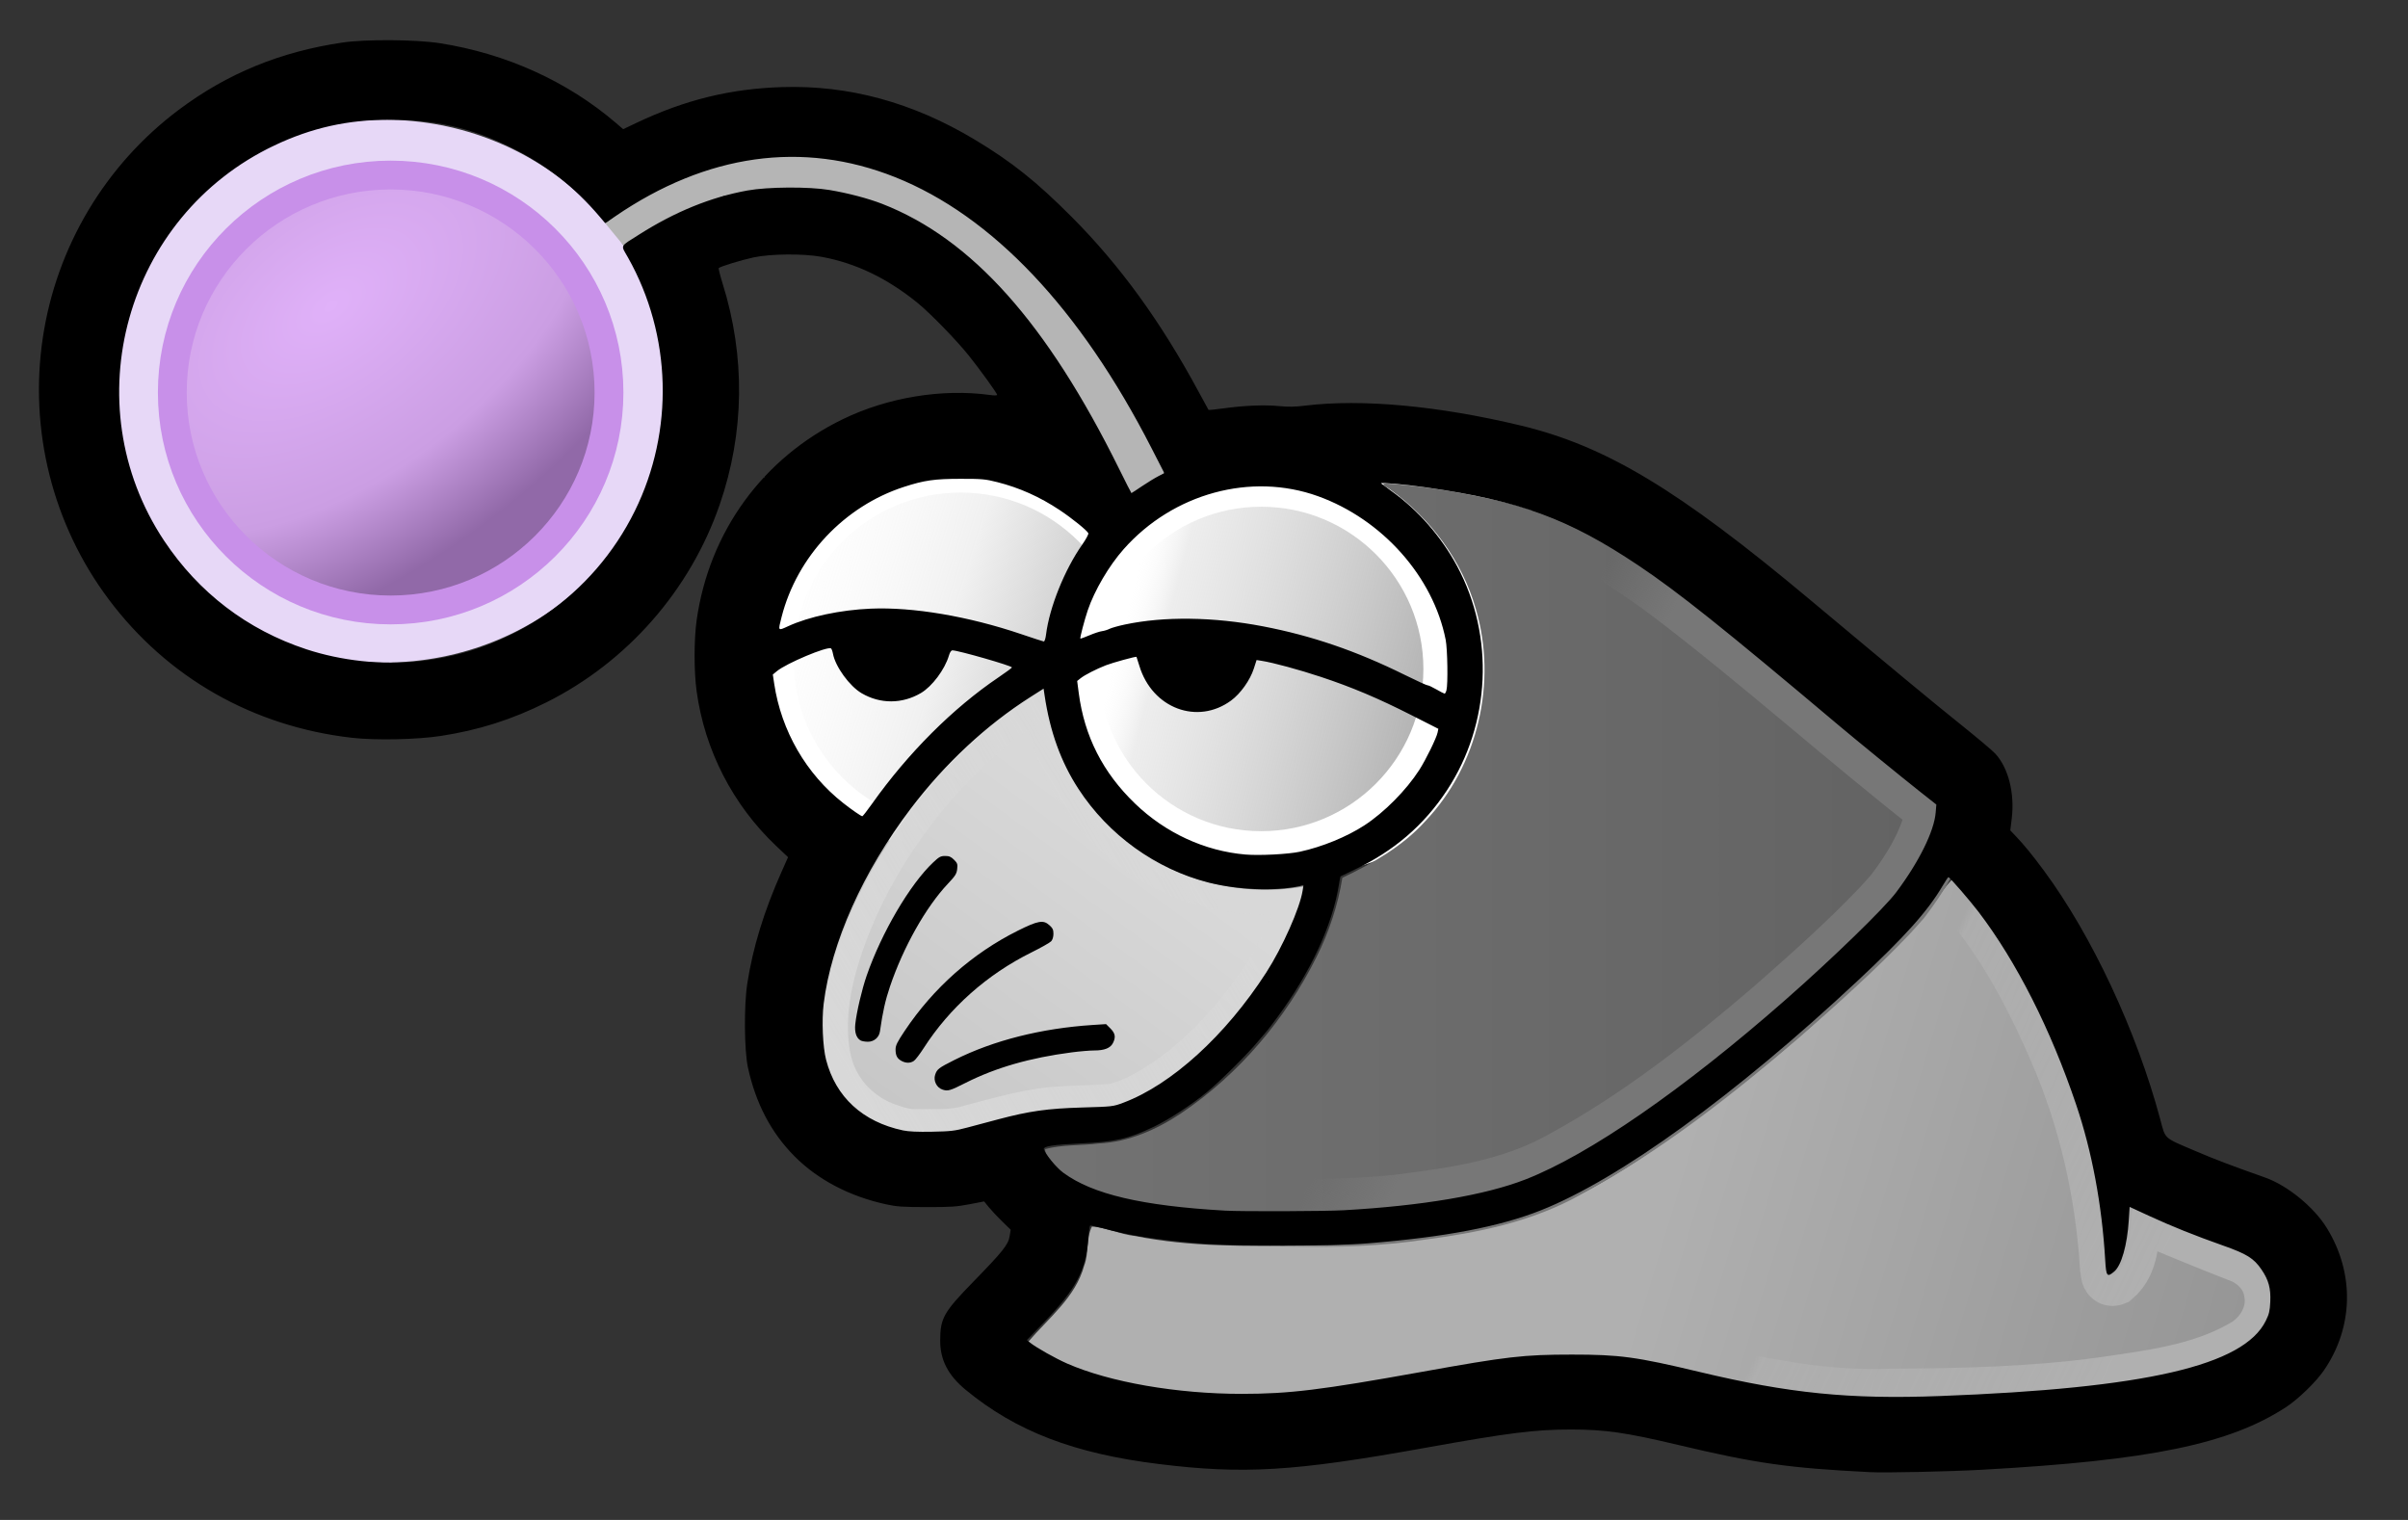 <?xml version="1.0" encoding="UTF-8" standalone="no"?>
<!-- Created with Inkscape (http://www.inkscape.org/) -->

<svg
   width="514.35mm"
   height="324.644mm"
   viewBox="0 0 514.35 324.644"
   version="1.1"
   id="svg1"
   xml:space="preserve"
   xmlns:xlink="http://www.w3.org/1999/xlink"
   xmlns="http://www.w3.org/2000/svg"
   xmlns:svg="http://www.w3.org/2000/svg"><rect x="0" y="0" width="514.35" height="324.644" fill="#333333" stroke="none"/><defs
     id="defs1"><linearGradient
       id="linearGradient53"><stop
         style="stop-color:#ffffff;stop-opacity:0;"
         offset="0"
         id="stop54" /><stop
         style="stop-color:#d1d1d1;stop-opacity:0.32;"
         offset="0.666"
         id="stop56" /><stop
         style="stop-color:#d1d1d1;stop-opacity:1;"
         offset="1"
         id="stop55" /></linearGradient><linearGradient
       id="linearGradient50"><stop
         style="stop-color:#f3f3f3;stop-opacity:0;"
         offset="0"
         id="stop51" /><stop
         style="stop-color:#d5d5d5;stop-opacity:0.427;"
         offset="0.128"
         id="stop53" /><stop
         style="stop-color:#afafaf;stop-opacity:1;"
         offset="1"
         id="stop52" /></linearGradient><linearGradient
       id="linearGradient47"><stop
         style="stop-color:#737373;stop-opacity:1"
         offset="0"
         id="stop47" /><stop
         style="stop-color:#626262;stop-opacity:1;"
         offset="1"
         id="stop48" /></linearGradient><linearGradient
       id="linearGradient40"><stop
         style="stop-color:#d8d8d8;stop-opacity:1;"
         offset="0"
         id="stop40" /><stop
         style="stop-color:#d8d8d8;stop-opacity:0.537;"
         offset="1"
         id="stop41" /></linearGradient><linearGradient
       id="linearGradient38"><stop
         style="stop-color:#c6c6c6;stop-opacity:1;"
         offset="0"
         id="stop38" /><stop
         style="stop-color:#d8d8d8;stop-opacity:1;"
         offset="1"
         id="stop39" /></linearGradient><linearGradient
       id="linearGradient28"><stop
         style="stop-color:#b0b0b0;stop-opacity:0;"
         offset="0"
         id="stop29" /><stop
         style="stop-color:#b0b0b0;stop-opacity:0.753;"
         offset="0.024"
         id="stop31" /><stop
         style="stop-color:#b0b0b0;stop-opacity:1;"
         offset="1"
         id="stop30" /></linearGradient><linearGradient
       id="linearGradient23"><stop
         style="stop-color:#b0b0b0;stop-opacity:1;"
         offset="0"
         id="stop23" /><stop
         style="stop-color:#9e9e9e;stop-opacity:1;"
         offset="0.646"
         id="stop28" /><stop
         style="stop-color:#959595;stop-opacity:1;"
         offset="1"
         id="stop24" /></linearGradient><linearGradient
       id="linearGradient19"><stop
         style="stop-color:#777777;stop-opacity:0;"
         offset="0"
         id="stop19" /><stop
         style="stop-color:#777777;stop-opacity:1;"
         offset="0.186"
         id="stop21" /><stop
         style="stop-color:#777777;stop-opacity:1;"
         offset="1"
         id="stop20" /></linearGradient><linearGradient
       id="linearGradient11"><stop
         style="stop-color:#e0b1f9;stop-opacity:1;"
         offset="0"
         id="stop12" /><stop
         style="stop-color:#cb9ee3;stop-opacity:1;"
         offset="0.644"
         id="stop14" /><stop
         style="stop-color:#9169a8;stop-opacity:1;"
         offset="1"
         id="stop13" /></linearGradient><radialGradient
       xlink:href="#linearGradient11"
       id="radialGradient14"
       cx="-57.972"
       cy="108.656"
       fx="-57.972"
       fy="108.656"
       r="49.32"
       gradientUnits="userSpaceOnUse"
       gradientTransform="matrix(0.702,0.915,-1.633,1.243,192.156,-5.39)"
       spreadMethod="pad" /><linearGradient
       xlink:href="#linearGradient19"
       id="linearGradient21"
       x1="1257.303"
       y1="532.146"
       x2="1573.52"
       y2="683.859"
       gradientUnits="userSpaceOnUse" /><linearGradient
       xlink:href="#linearGradient23"
       id="linearGradient24"
       x1="1359.253"
       y1="908.127"
       x2="1832.813"
       y2="1051.029"
       gradientUnits="userSpaceOnUse" /><linearGradient
       xlink:href="#linearGradient28"
       id="linearGradient30"
       x1="1456.237"
       y1="1005.505"
       x2="1694.391"
       y2="1118.088"
       gradientUnits="userSpaceOnUse" /><linearGradient
       xlink:href="#linearGradient38"
       id="linearGradient39"
       x1="713.208"
       y1="907.074"
       x2="891.494"
       y2="663.108"
       gradientUnits="userSpaceOnUse" /><linearGradient
       xlink:href="#linearGradient40"
       id="linearGradient41"
       x1="690.32"
       y1="880.253"
       x2="975.531"
       y2="712.381"
       gradientUnits="userSpaceOnUse" /><radialGradient
       xlink:href="#linearGradient18"
       id="radialGradient9"
       cx="-479.505"
       cy="419.282"
       fx="-479.505"
       fy="419.282"
       r="113.209"
       gradientUnits="userSpaceOnUse"
       gradientTransform="matrix(-1.015,0.241,-0.165,-0.694,-234.428,554.21)" /><linearGradient
       id="linearGradient18"><stop
         style="stop-color:#e8e8e8;stop-opacity:0.549;"
         offset="0"
         id="stop50" /><stop
         style="stop-color:#f3f3f3;stop-opacity:0;"
         offset="1"
         id="stop17" /></linearGradient><linearGradient
       xlink:href="#linearGradient47"
       id="linearGradient48"
       x1="814.841"
       y1="683.858"
       x2="1590.851"
       y2="683.858"
       gradientUnits="userSpaceOnUse" /><linearGradient
       xlink:href="#linearGradient50"
       id="linearGradient52"
       x1="145.538"
       y1="137.181"
       x2="212.682"
       y2="154.762"
       gradientUnits="userSpaceOnUse"
       gradientTransform="translate(124.877,148.256)" /><linearGradient
       xlink:href="#linearGradient39-5"
       id="linearGradient40-9"
       x1="67.575"
       y1="396.143"
       x2="170.034"
       y2="495.511"
       gradientUnits="userSpaceOnUse"
       gradientTransform="matrix(0.401,0,0,0.401,48.976,-30.514)" /><linearGradient
       id="linearGradient39-5"><stop
         style="stop-color:#ffffff;stop-opacity:1;"
         offset="0.443"
         id="stop39-7" /><stop
         style="stop-color:#d1d1d1;stop-opacity:1;"
         offset="0.824"
         id="stop40-7" /></linearGradient><linearGradient
       xlink:href="#linearGradient53"
       id="linearGradient55"
       x1="67.255"
       y1="129.735"
       x2="126.29"
       y2="148.207"
       gradientUnits="userSpaceOnUse"
       gradientTransform="matrix(1.111,0,0,1.111,-10.924,-16.454)" /></defs><g
     id="layer1"
     transform="translate(96.657,-11.19)"><ellipse
       style="fill:#e7d8f7;fill-opacity:1;fill-rule:nonzero;stroke:none;stroke-width:6.522;stroke-opacity:1"
       id="path15"
       cx="-14.656"
       cy="94.732"
       rx="60.677"
       ry="57.979" /><path
       style="fill:url(#linearGradient24);fill-opacity:1;fill-rule:nonzero;stroke:url(#linearGradient30);stroke-width:48.284;stroke-dasharray:none;stroke-opacity:1"
       d="m 1572.998,709.319 c -10.387,10.968 -17.219,25.169 -28.109,35.887 -56.495,59.965 -119.266,114.053 -185.636,162.92 -48.983,35.122 -100.869,69.739 -160.828,81.618 -48.408,10.693 -97.826,14.654 -147.365,14.349 -45.476,0.216 -91.266,1.183 -136.054,-7.853 -11.454,-1.184 -23.535,-7.008 -34.834,-7.615 -4.839,9.121 -2.402,21.795 -6.245,31.378 -6.851,25.528 -28.903,42.456 -45.166,61.546 13.958,12.751 32.608,19.501 50.094,26.207 54.698,17.968 113.369,20.071 170.369,15.772 61.88,-6.591 122.445,-22.315 184.37,-28.063 38.663,-1.317 77.887,-2.354 115.597,7.506 57.529,13.006 115.973,26.929 175.424,24.326 56.705,-0.25 113.514,-1.544 169.778,-9.21 38.997,-5.708 79.842,-10.457 114.591,-30.434 16.332,-8.939 27.438,-27.534 23.869,-46.359 -2.191,-15.578 -14.415,-27.7 -29.012,-32.48 -26.466,-10.322 -52.271,-21.189 -78.54,-31.97 -4.149,-2.516 -7.381,-7.448 -7.287,5.526 -2.157,15.604 -1.625,34.72 -14.664,45.954 -2.793,1.111 -1.922,-5.591 -2.707,-7.342 -3.833,-60.61 -17.375,-120.655 -41.866,-176.322 -21.149,-48.588 -46.888,-96.413 -83.858,-134.852 -0.549,-0.385 -1.228,-0.714 -1.92,-0.489 z"
       id="path21"
       transform="matrix(0.265,0,0,0.265,-96.657,11.19)" /><path
       id="rect61"
       style="fill:#ffffff;stroke-width:5.292"
       d="M 66.61,113.055 H 230.632 v 70.908 L 180.995,200.465 66.61,183.963 Z" /><circle
       style="fill:url(#linearGradient55);fill-opacity:1;stroke:#ffffff;stroke-width:5.877;stroke-dasharray:none;stroke-opacity:1"
       id="path8-6"
       cx="108.527"
       cy="152.078"
       r="38.619" /><path
       style="fill:url(#linearGradient48);fill-opacity:1;fill-rule:nonzero;stroke:url(#linearGradient21);stroke-width:55;stroke-dasharray:none;stroke-opacity:1"
       d="m 1120.547,389.878 c -1.476,-0.132 -5.423,-0.437 -5.547,0.389 -0.186,1.236 4.389,3.304 5.662,4.369 32.63,23.504 57.896,57.46 68.943,96.267 17.333,58.802 1.788,126.185 -40.613,170.807 -18.355,20.407 -42.455,34.089 -66.986,45.778 -3.53,21.903 -10.664,43.575 -20.699,63.576 -24.992,50.295 -62.611,94.792 -109.293,126.243 -19.786,13.218 -42.227,23.138 -66.258,24.33 -14.255,1.758 -29.336,0.848 -43.319,4.53 -0.443,3.913 4.289,8.507 6.688,12.041 17.94,20.385 45.943,26.598 71.471,31.812 33.324,6.415 67.213,8.51 101.087,7.877 6.997,-0.035 14.001,-0.041 21.006,-0.056 34.344,-0.075 68.835,-0.804 102.85,-6.053 39.858,-5.222 80.246,-13.204 115.631,-33.198 62.17,-33.682 118.102,-77.64 171.582,-123.591 29.561,-25.99 59.316,-52.437 86.466,-80.954 3.71,-3.897 6.892,-7.782 10.528,-11.748 13.69,-18.013 26.071,-38.037 32.066,-60.061 0.441,-4.463 2.82,-10.178 0.382,-13.965 -72.003,-56.287 -139.948,-117.582 -212.691,-172.931 -42.01,-31.587 -88.282,-59.277 -139.969,-71.285 -29.035,-6.713 -58.569,-11.697 -88.271,-14.191 z"
       id="path19"
       transform="matrix(0.265,0,0,0.265,-96.657,11.19)" /><path
       style="fill:none;fill-opacity:1;fill-rule:nonzero;stroke:none;stroke-width:24.142;stroke-dasharray:none;stroke-opacity:1"
       d="m 841.956,556.405 c -8.425,4.281 -16.011,10.143 -23.852,15.415 -25.449,17.782 -48.07,39.371 -68.399,62.77 -33.575,39.778 -60.766,85.538 -76.211,135.411 -8.047,26.246 -12.499,54.272 -7.53,81.56 2.394,12.923 8.284,25.281 16.846,35.25 9.426,10.654 21.681,18.756 35.315,22.906 7.047,2.507 14.418,4.236 21.947,3.795 13.408,-0.225 27.147,1.039 40.179,-2.877 25.848,-6.704 51.704,-14.726 78.568,-15.629 13.192,-0.943 26.519,-0.468 39.643,-2.232 16.204,-3.802 30.65,-12.709 44.282,-21.951 32.254,-22.894 58.661,-53.285 80.028,-86.39 11.532,-18.817 21.615,-38.775 27.795,-60.025 0.662,-2.972 1.694,-6.004 1.607,-9.059 -1.989,-0.926 -4.6,0.411 -6.771,0.436 -23.69,3.531 -48.137,1.74 -71.336,-4.039 -55.835,-14.723 -103.577,-58.414 -121.755,-113.463 -4.746,-13.452 -7.093,-27.536 -9.742,-41.511 -0.093,-0.247 -0.357,-0.405 -0.614,-0.369 z"
       id="path33"
       transform="matrix(0.265,0,0,0.265,-96.657,11.19)" /><path
       style="display:inline;fill:url(#linearGradient39);fill-opacity:1;fill-rule:nonzero;stroke:url(#linearGradient41);stroke-width:40;stroke-dasharray:none;stroke-opacity:1"
       d="m 841.938,556.006 c -7.216,3.41 -13.592,8.49 -20.281,12.843 -26.711,18.15 -50.412,40.433 -71.611,64.721 -33.914,39.998 -61.373,86.072 -76.937,136.318 -8.016,26.148 -12.462,54.043 -7.634,81.244 2.353,13.191 8.323,25.814 17.058,35.972 9.468,10.695 21.776,18.827 35.465,22.995 7.086,2.521 14.499,4.255 22.069,3.816 13.609,-0.205 27.555,1.031 40.767,-3.013 25.685,-6.684 51.353,-14.595 78.008,-15.494 13.197,-0.946 26.558,-0.466 39.697,-2.239 16.259,-3.81 30.757,-12.742 44.434,-22.015 32.421,-23.013 58.952,-53.577 80.379,-86.886 11.438,-18.747 21.46,-38.608 27.603,-59.756 0.649,-3.054 1.799,-6.182 1.587,-9.317 -1.729,-1.442 -4.428,0.152 -6.488,0.085 -23.54,3.639 -47.76,1.932 -70.921,-3.668 -56.654,-14.589 -104.918,-58.936 -122.851,-114.682 -4.491,-13.034 -6.751,-26.679 -9.3,-40.194 -0.133,-0.411 -0.593,-0.788 -1.043,-0.729 z"
       id="path38"
       transform="matrix(0.265,0,0,0.265,-96.657,11.19)" /><path
       id="rect62"
       style="fill:#b5b5b5;stroke-width:5.292"
       d="m 113.755,52.083 24.817,28.173 10.533,19.378 2.941,12.62 -7.032,4.24 -12.233,-13.076 -41.01,-47.425 -11.573,-3.958 -22.254,1.001 -12.356,5.149 -9.018,5.485 -3.956,-4.808 14.907,-11.084 33.521,-9.107 z" /><g
       id="g61"
       transform="translate(-124.888,-148.945)"><circle
         style="fill:#ffffff;fill-opacity:1;stroke:#ffffff;stroke-width:5.292;stroke-dasharray:none;stroke-opacity:1"
         id="circle61"
         cx="297.614"
         cy="303.018"
         r="37.298" /><circle
         style="fill:url(#linearGradient52);stroke:#ffffff;stroke-width:5.292;stroke-dasharray:none;stroke-opacity:1"
         id="path8"
         cx="297.614"
         cy="303.018"
         r="37.298" /></g><path
       style="display:inline;fill:#000000"
       d="m 302.731,325.623 c -17.281,-0.864 -24.316,-1.861 -40.878,-5.796 -11.217,-2.665 -15.681,-3.308 -22.952,-3.308 -7.71,0 -13.263,0.701 -31.42,3.966 -27.759,4.992 -38.523,5.639 -56.615,3.406 -18.122,-2.237 -30.514,-6.996 -41.244,-15.839 -3.767,-3.104 -5.468,-6.393 -5.454,-10.545 0.015,-4.781 0.721,-6.028 7.135,-12.612 6.304,-6.471 7.417,-7.872 7.707,-9.703 l 0.213,-1.351 -1.796,-1.746 c -0.988,-0.96 -2.264,-2.319 -2.835,-3.018 l -1.038,-1.272 -3.175,0.609 c -2.742,0.526 -3.987,0.608 -9.128,0.6 -5.133,-0.008 -6.323,-0.089 -8.638,-0.593 -7.813,-1.701 -14.584,-5.254 -19.568,-10.269 -4.993,-5.024 -8.286,-11.309 -9.946,-18.984 -0.788,-3.642 -0.861,-13.234 -0.136,-17.898 1.202,-7.735 3.558,-15.415 7.325,-23.881 l 1.385,-3.111 -2.535,-2.399 c -9.272,-8.775 -15.3,-20.521 -17.004,-33.131 -0.574,-4.249 -0.566,-10.999 0.019,-15.12 2.677,-18.872 14.142,-34.623 31.239,-42.915 9.585,-4.649 21.242,-6.561 31.419,-5.154 0.907,0.125 1.521,0.111 1.521,-0.034 0,-0.331 -3.586,-5.298 -6.061,-8.398 -2.611,-3.269 -8.319,-9.128 -11.004,-11.297 -6.498,-5.247 -13.134,-8.43 -20.373,-9.772 -3.933,-0.729 -10.96,-0.671 -14.624,0.121 -2.606,0.564 -7.058,1.929 -7.398,2.268 -0.089,0.089 0.276,1.561 0.811,3.27 4.907,15.654 4.692,31.935 -0.624,47.292 -6.326,18.274 -19.762,33.589 -37.035,42.214 -7.354,3.672 -14.419,5.917 -22.545,7.162 -5.107,0.783 -13.956,0.962 -18.994,0.385 -21.113,-2.42 -39.411,-12.846 -51.951,-29.602 -11.945,-15.961 -17.007,-36.089 -14.046,-55.848 2.908,-19.408 13.354,-36.918 29.039,-48.677 10.343,-7.754 21.685,-12.413 34.974,-14.367 4.935,-0.726 15.67,-0.656 20.742,0.135 14.178,2.211 27.292,8.147 37.677,17.055 l 1.533,1.315 2.833,-1.345 c 10.344,-4.909 19.979,-7.281 31.032,-7.64 14.308,-0.464 27.963,3.254 41.254,11.231 7.876,4.727 13.227,8.999 20.77,16.58 10.266,10.319 18.94,22.271 26.991,37.193 1.138,2.11 2.107,3.883 2.152,3.941 0.045,0.057 1.484,-0.089 3.197,-0.327 4.429,-0.613 8.777,-0.792 11.861,-0.488 1.993,0.197 3.388,0.173 5.556,-0.093 12.085,-1.483 28.492,0.027 46.051,4.24 18.204,4.368 33.656,13.666 61.742,37.154 18.9,15.806 26.348,21.973 32.047,26.539 3.578,2.866 6.993,5.741 7.59,6.389 2.809,3.047 4.182,8.473 3.518,13.905 l -0.305,2.493 1.153,1.211 c 1.8,1.89 3.623,4.124 6.062,7.429 10.227,13.859 19.747,34.203 24.788,52.974 1.2,4.467 0.555,3.887 7.706,6.941 4.061,1.735 7.205,2.929 14.742,5.602 4.765,1.689 10.392,6.287 13.141,10.736 5.991,9.695 5.745,21.259 -0.648,30.507 -1.703,2.463 -5.45,6.09 -8.038,7.779 -12.104,7.902 -29.019,11.391 -64.838,13.375 -7.211,0.399 -20.659,0.689 -24.077,0.518 z m 14.949,-16.25 c 43.987,-1.654 64.921,-6.49 69.645,-16.087 0.698,-1.418 0.857,-2.089 0.949,-4.012 0.139,-2.904 -0.345,-4.681 -1.89,-6.942 -1.627,-2.381 -3.131,-3.319 -8.177,-5.098 -6.011,-2.12 -11.017,-4.127 -15.843,-6.355 l -4.132,-1.907 -0.179,2.826 c -0.339,5.353 -1.569,9.686 -3.122,10.992 -1.518,1.278 -1.711,1.031 -1.915,-2.454 -0.692,-11.811 -2.817,-23.18 -6.209,-33.218 -5.431,-16.075 -12.746,-30.522 -20.833,-41.142 -1.836,-2.412 -6.155,-7.399 -6.444,-7.442 -0.074,-0.011 -0.643,0.843 -1.266,1.898 -3.19,5.406 -8.001,10.775 -18.179,20.29 -26.077,24.376 -50.859,42.331 -67.601,48.976 -8.809,3.496 -20.392,5.713 -36.827,7.046 -8.094,0.657 -28.84,0.657 -36.463,2.3e-4 -9.004,-0.776 -14.952,-1.721 -20.452,-3.25 -1.28,-0.356 -2.423,-0.588 -2.54,-0.516 -0.117,0.072 -0.29,1.236 -0.386,2.587 -0.497,7.014 -2.554,10.887 -9.722,18.31 l -3.424,3.545 0.734,0.58 c 1.323,1.047 5.449,3.368 7.877,4.431 9.105,3.987 23.46,6.479 37.306,6.475 10.189,-0.003 16.874,-0.819 38.365,-4.683 18.406,-3.31 21.794,-3.7 32.147,-3.704 10.205,-0.004 13.757,0.479 27.252,3.703 19.193,4.586 32.039,5.875 51.329,5.149 z m -127.265,-39.689 c 16.686,-0.939 30.206,-3.232 38.781,-6.578 13.592,-5.304 33.708,-19.204 55.543,-38.381 9.966,-8.753 21.055,-19.515 23.609,-22.915 4.865,-6.474 8.122,-13.043 8.455,-17.054 l 0.143,-1.72 -3.668,-2.897 c -3.632,-2.868 -13.59,-10.992 -17.162,-14.002 -24.673,-20.787 -34.416,-28.564 -42.862,-34.21 -14.906,-9.964 -25.128,-13.725 -45.144,-16.611 -4.572,-0.659 -10.01,-1.144 -9.757,-0.87 0.073,0.079 1.075,0.819 2.226,1.644 5.679,4.068 10.61,9.708 14,16.013 8.029,14.933 7.186,33.679 -2.155,47.871 -4.935,7.499 -11.404,13.046 -19.831,17.004 -1.562,0.733 -2.873,1.363 -2.915,1.399 -0.041,0.036 -0.195,0.826 -0.342,1.755 -1.368,8.645 -6.074,18.77 -13.206,28.412 -1.076,1.455 -2.029,2.705 -2.116,2.778 -0.087,0.073 -1,1.144 -2.028,2.381 -2.256,2.715 -7.897,8.311 -10.808,10.722 -3.21,2.659 -8.13,5.87 -11.377,7.426 -5.38,2.577 -8.199,3.22 -15.604,3.56 -6.003,0.275 -8.115,0.619 -7.881,1.283 0.417,1.18 2.68,3.903 4.133,4.975 6.252,4.609 16.819,7.086 34.565,8.102 3.63,0.208 21.23,0.148 25.4,-0.087 z M 109.982,252.018 c 1.673,-0.446 4.65,-1.238 6.615,-1.759 6.603,-1.753 10.489,-2.301 17.859,-2.516 6.548,-0.191 6.637,-0.202 8.829,-1.023 10.323,-3.869 21.886,-14.403 30.538,-27.823 3.436,-5.33 7.163,-13.707 7.755,-17.434 l 0.183,-1.154 -0.766,0.157 c -5.504,1.125 -13.217,0.813 -19.543,-0.791 -11.224,-2.844 -21.35,-10.14 -27.768,-20.005 -3.733,-5.738 -6.066,-12.198 -7.222,-19.994 l -0.208,-1.401 -2.778,1.768 c -9.503,6.049 -18.28,14.225 -25.567,23.817 -10.224,13.457 -17.03,28.702 -18.634,41.736 -0.437,3.547 -0.192,9.202 0.517,11.946 2.06,7.97 7.826,13.267 16.432,15.093 1.19,0.253 3.105,0.339 6.218,0.28 4.022,-0.076 4.82,-0.171 7.541,-0.896 z m 71.033,-58.914 c 4.707,-1.015 10.016,-3.185 13.766,-5.628 4.243,-2.764 8.936,-7.501 11.718,-11.827 1.402,-2.18 3.682,-6.839 3.913,-7.995 l 0.16,-0.799 -5.779,-2.933 c -7.061,-3.584 -12.656,-5.948 -19.273,-8.144 -4.685,-1.555 -10.225,-3.057 -12.706,-3.445 l -1.065,-0.167 -0.593,1.84 c -0.791,2.457 -2.831,5.323 -4.841,6.803 -7.213,5.31 -16.871,1.663 -19.603,-7.403 -0.307,-1.019 -0.582,-1.883 -0.612,-1.921 -0.103,-0.133 -5.103,1.244 -6.517,1.794 -2.049,0.798 -4.537,2.069 -5.406,2.762 l -0.75,0.598 0.338,2.585 c 1.209,9.24 5.153,16.987 12.01,23.592 6.527,6.287 14.915,10.158 23.604,10.893 2.992,0.253 9.143,-0.066 11.634,-0.603 z M 89.632,182.839 c 7.69,-10.835 17.283,-20.418 27.02,-26.992 1.559,-1.052 2.839,-1.998 2.844,-2.1 0.019,-0.343 -11.486,-3.644 -12.714,-3.648 -0.267,-8.4e-4 -0.542,0.409 -0.753,1.123 -0.877,2.97 -3.593,6.597 -5.994,8.004 -4.006,2.348 -8.677,2.357 -12.654,0.027 -2.584,-1.514 -5.609,-5.684 -6.116,-8.43 -0.101,-0.547 -0.29,-1.06 -0.419,-1.14 -0.797,-0.492 -9.534,3.18 -11.557,4.858 l -0.872,0.723 0.298,1.981 c 1.513,10.06 6.825,19.245 14.722,25.454 1.838,1.445 3.792,2.797 4.095,2.833 0.095,0.011 1.04,-1.2 2.098,-2.691 z M 212.305,158.629 c 0.344,-1.231 0.23,-8.785 -0.163,-10.782 -2.653,-13.484 -13.546,-25.732 -27.282,-30.678 -14.297,-5.147 -30.943,-0.608 -41.501,11.316 -3.144,3.551 -6.226,8.797 -7.673,13.061 -0.682,2.011 -1.705,5.913 -1.582,6.036 0.05,0.05 0.913,-0.261 1.918,-0.69 1.005,-0.429 2.219,-0.83 2.697,-0.891 0.478,-0.061 1.203,-0.283 1.611,-0.494 0.408,-0.21 1.872,-0.623 3.255,-0.918 8.373,-1.782 18.949,-1.648 29.501,0.375 10.454,2.004 19.921,5.243 30.295,10.368 2.547,1.258 4.749,2.264 4.895,2.235 0.146,-0.029 0.979,0.358 1.852,0.86 0.873,0.502 1.675,0.916 1.781,0.921 0.106,0.004 0.285,-0.319 0.397,-0.72 z M -7.455,152.466 c 20.049,-2.022 37.522,-14.124 46.395,-32.135 8.443,-17.139 7.892,-37.553 -1.462,-54.146 -1.568,-2.781 -1.846,-2.21 2.389,-4.903 7.671,-4.877 15.306,-7.982 23.123,-9.404 4.334,-0.788 13.108,-0.845 17.49,-0.114 3.942,0.658 8.319,1.808 11.293,2.967 19.151,7.466 35.207,25.432 50.646,56.67 1.384,2.801 2.552,5.093 2.594,5.093 0.042,0 1.066,-0.662 2.276,-1.472 1.21,-0.81 2.775,-1.764 3.478,-2.12 l 1.278,-0.648 -2.741,-5.355 C 134.074,77.145 115.306,57.309 94.549,49.031 74.805,41.156 54.271,44.035 34.72,57.42 L 32.615,58.861 31.418,57.449 C 26.037,51.1 19.88,46.292 12.483,42.661 4.058,38.526 -3.715,36.746 -13.313,36.753 c -9.054,0.006 -16.769,1.723 -24.739,5.505 -31.803,15.091 -42.987,55.184 -23.55,84.423 7.37,11.087 17.792,19.043 30.371,23.184 7.431,2.446 16.009,3.385 23.776,2.602 z M 126.779,146.723 c 0.719,-5.785 3.949,-13.818 7.717,-19.197 0.801,-1.143 1.394,-2.238 1.318,-2.435 -0.212,-0.552 -3.477,-3.194 -6.121,-4.952 -4.26,-2.833 -8.588,-4.77 -13.345,-5.974 -2.544,-0.644 -3.245,-0.707 -7.821,-0.706 -5.54,7.6e-4 -7.76,0.318 -12.11,1.73 -12.749,4.139 -22.828,14.86 -26.13,27.792 -0.776,3.039 -0.816,2.982 1.397,1.964 4.453,-2.049 11.165,-3.477 17.644,-3.753 9.007,-0.385 20.905,1.631 32.164,5.45 2.474,0.839 4.633,1.543 4.798,1.564 0.175,0.022 0.379,-0.596 0.489,-1.484 z"
       id="path1" /><ellipse
       style="fill:url(#radialGradient14);fill-opacity:1;stroke:#c890e9;stroke-width:6.157;stroke-opacity:1"
       id="path2"
       cx="-13.214"
       cy="95.024"
       rx="46.637"
       ry="46.446" /><path
       style="fill:none;fill-opacity:1;fill-rule:nonzero;stroke:none;stroke-width:68.284;stroke-dasharray:none;stroke-opacity:1"
       d="m 841.217,557.606 c -47.105,28.038 -87.043,67.621 -117.923,112.797 -26.344,39.73 -48.196,83.708 -56.744,130.916 -0.895,18.344 -2.371,37.135 0.957,55.289 6.325,22.813 23.264,42.341 45.702,50.467 18.076,7.923 38.744,7.064 57.925,4.745 33.183,-7.356 66.007,-18.046 100.354,-17.639 17.145,-0.375 34.808,-1.895 49.693,-11.302 39.666,-20.427 69.851,-54.987 95.666,-90.588 15.406,-23.374 28.49,-48.868 35.232,-76.157 -28.557,2.57 -59.395,2.461 -87.386,-6.858 -61.028,-19.191 -108.893,-74.227 -119.729,-137.252 -1.505,-4.352 -1.072,-10.885 -3.746,-14.417 z"
       id="path36"
       transform="matrix(0.265,0,0,0.265,-96.657,11.19)" /><path
       style="fill:none;fill-opacity:1;fill-rule:nonzero;stroke:none;stroke-width:68.284;stroke-dasharray:none;stroke-opacity:1"
       d="m 841.217,557.606 c -47.105,28.038 -87.043,67.621 -117.923,112.797 -26.344,39.73 -48.196,83.708 -56.744,130.916 -0.895,18.344 -2.371,37.135 0.957,55.289 6.325,22.813 23.264,42.341 45.702,50.467 18.076,7.923 38.744,7.064 57.925,4.745 33.183,-7.356 66.007,-18.046 100.354,-17.639 17.145,-0.375 34.808,-1.895 49.693,-11.302 39.666,-20.427 69.851,-54.987 95.666,-90.588 15.406,-23.374 28.49,-48.868 35.232,-76.157 -28.557,2.57 -59.395,2.461 -87.386,-6.858 -61.028,-19.191 -108.893,-74.227 -119.729,-137.252 -1.505,-4.352 -1.072,-10.885 -3.746,-14.417 z"
       id="path37"
       transform="matrix(0.265,0,0,0.265,-96.657,11.19)" /><g
       id="g39"><path
         d="m 104.681,243.923 c -1.268,-0.41 -2.011,-1.893 -1.589,-3.173 0.397,-1.203 0.732,-1.46 4.112,-3.158 8.311,-4.173 18.547,-6.763 29.558,-7.478 l 2.835,-0.184 0.935,0.935 c 1.043,1.043 1.179,1.865 0.521,3.139 -0.544,1.051 -1.814,1.554 -3.929,1.554 -0.943,0 -3.12,0.182 -4.837,0.404 -8.917,1.155 -16.259,3.264 -22.702,6.523 -3.301,1.67 -3.767,1.806 -4.905,1.439 z m -8.781,-6.133 c -0.929,-0.504 -1.263,-1.153 -1.263,-2.451 0,-0.86 0.348,-1.566 1.951,-3.966 6.126,-9.169 14.466,-16.556 24.152,-21.39 4.306,-2.149 5.444,-2.353 6.727,-1.206 0.733,0.655 0.892,0.987 0.892,1.861 0,0.657 -0.184,1.267 -0.481,1.595 -0.264,0.292 -2.167,1.367 -4.227,2.389 -9.457,4.69 -17.459,11.798 -23.015,20.446 -0.809,1.259 -1.743,2.48 -2.074,2.712 -0.744,0.521 -1.713,0.525 -2.661,0.01 z m -8.738,-4.371 c -0.919,-0.535 -1.315,-1.771 -1.126,-3.515 0.277,-2.564 1.415,-7.404 2.428,-10.324 3.187,-9.191 9.244,-19.508 14.193,-24.174 1.288,-1.214 1.611,-1.389 2.568,-1.389 0.867,0 1.262,0.168 1.901,0.806 0.718,0.718 0.792,0.936 0.673,1.986 -0.115,1.016 -0.385,1.446 -1.951,3.102 -4.714,4.985 -9.556,13.573 -12.408,22.007 -0.996,2.945 -1.556,5.453 -2.138,9.574 -0.181,1.281 -1.276,2.214 -2.588,2.204 -0.599,-0.004 -1.297,-0.129 -1.551,-0.278 z"
         style="fill:#000000"
         id="path1-4" /></g></g></svg>
